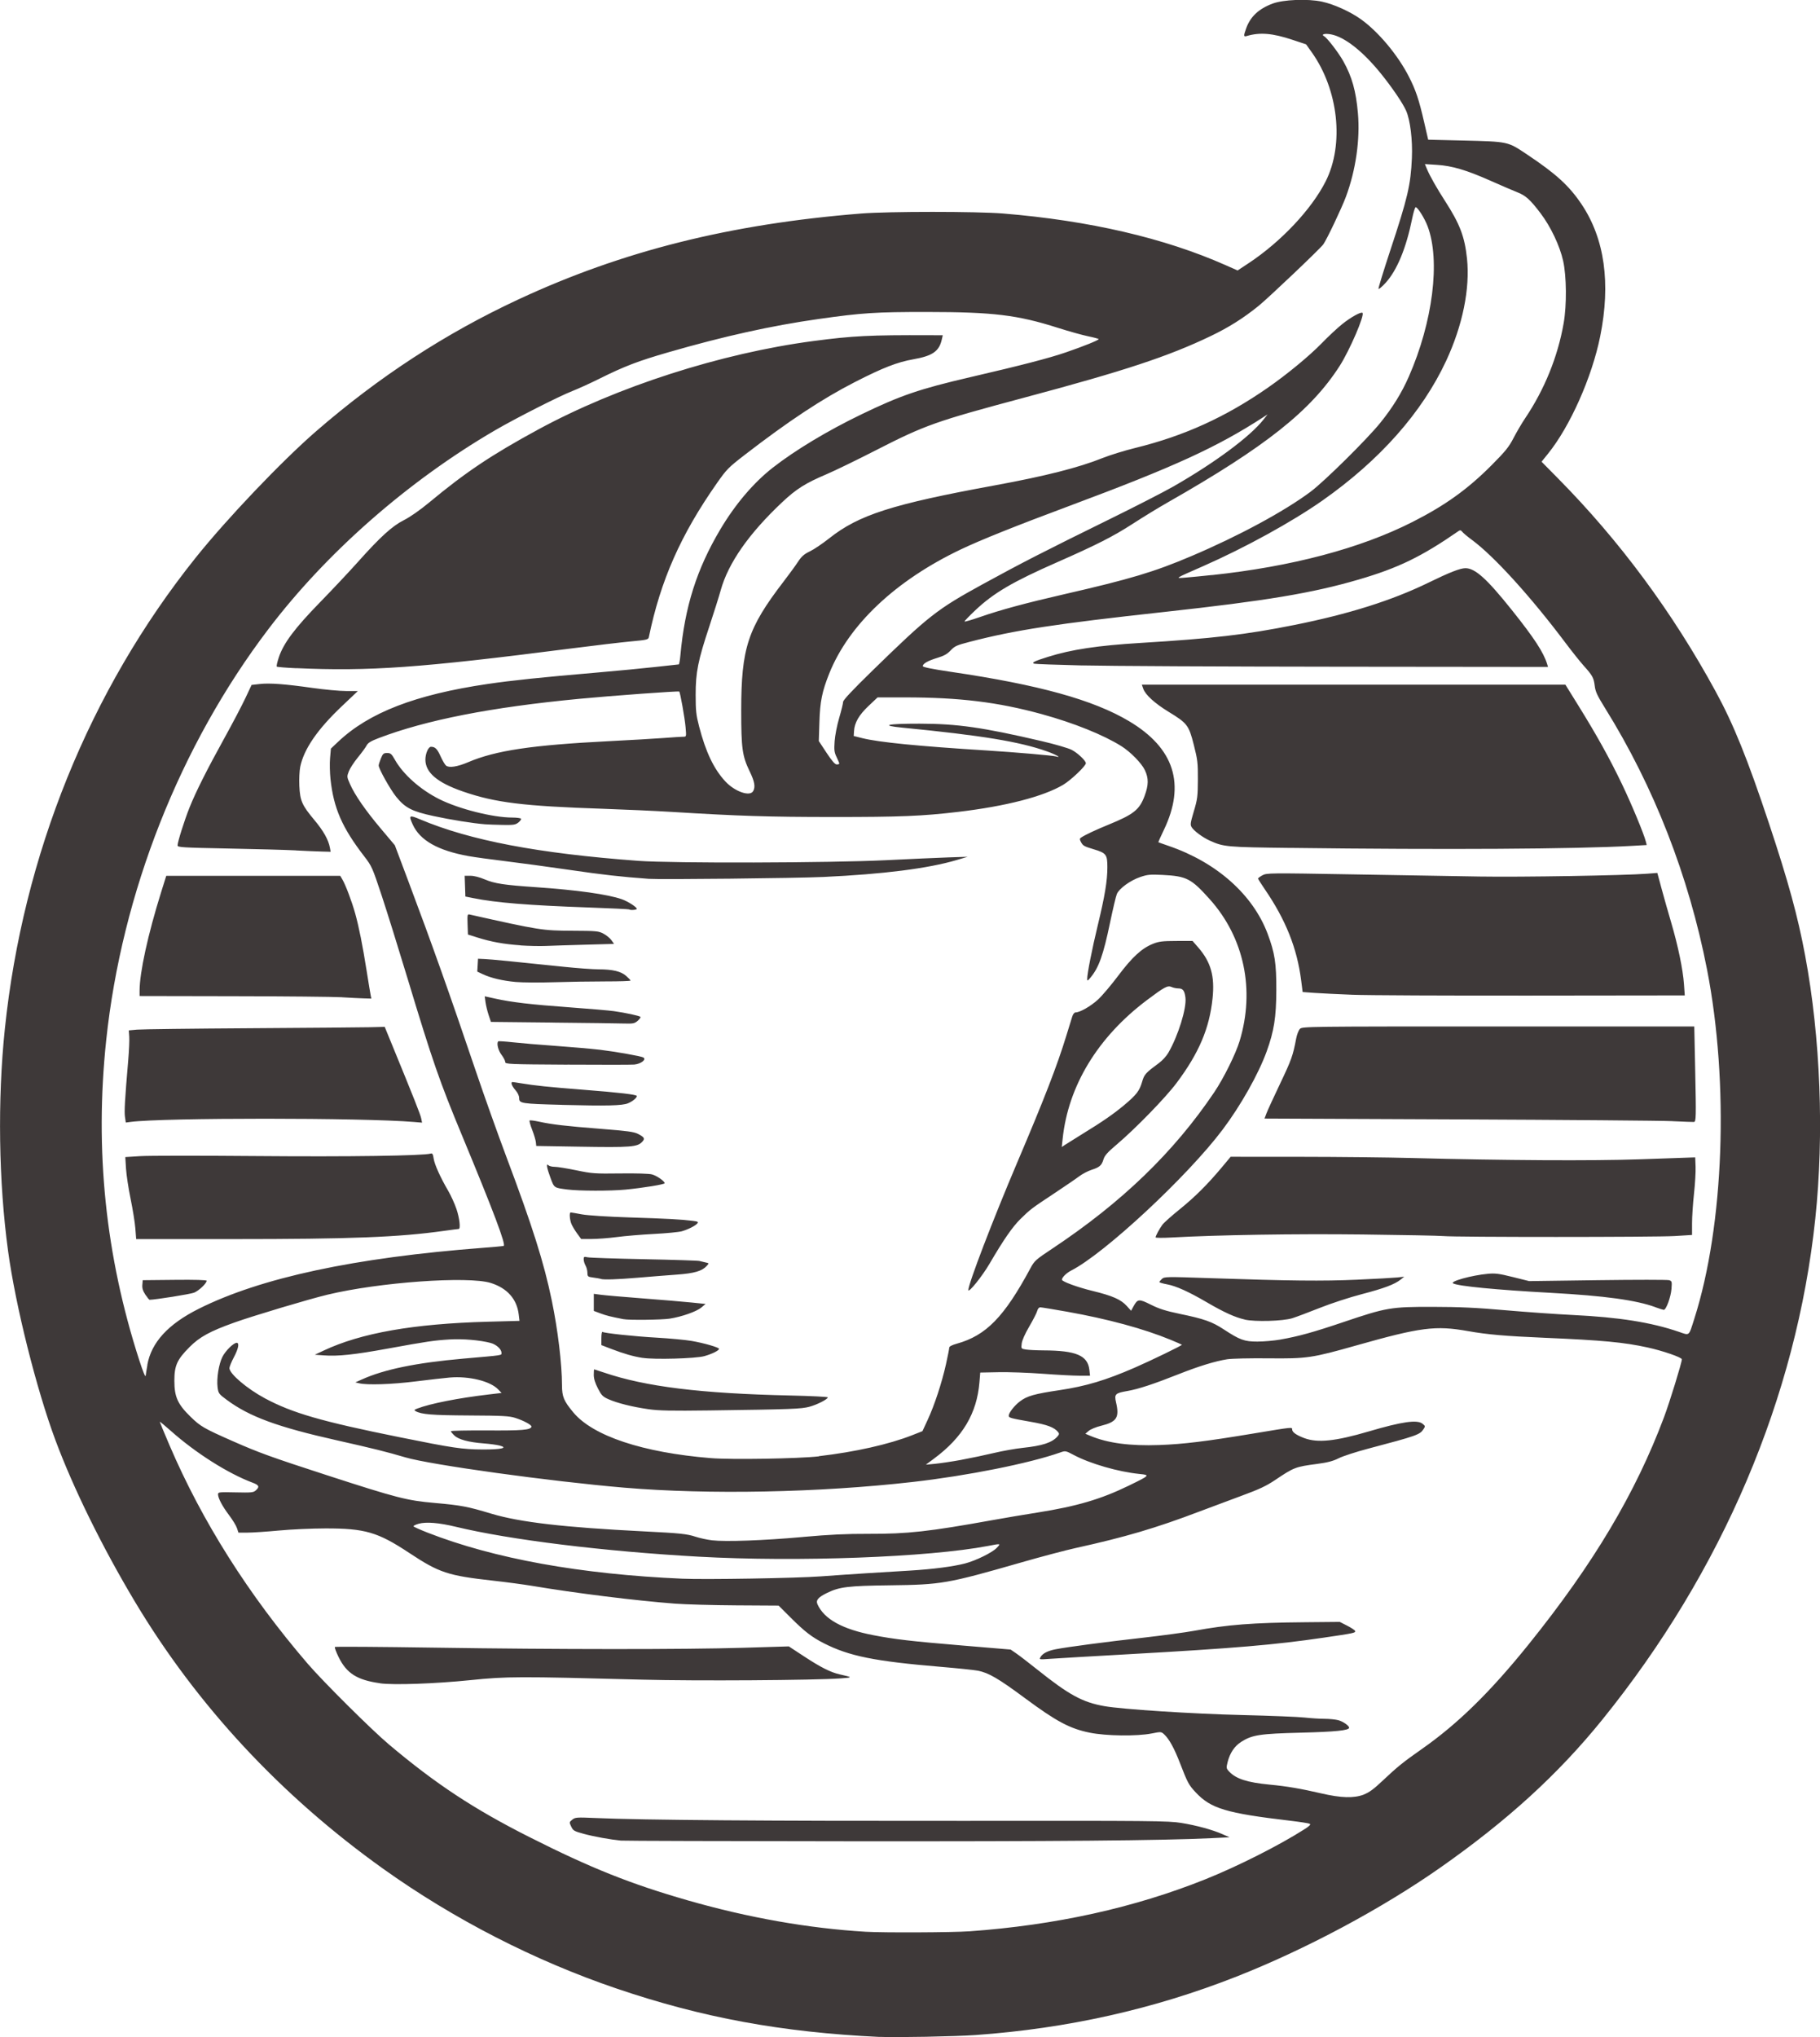 <?xml version="1.0" encoding="UTF-8" standalone="no"?>
<!-- Created with Inkscape (http://www.inkscape.org/) -->

<svg
   width="50.695mm"
   height="56.723mm"
   viewBox="0 0 50.695 56.723"
   version="1.1"
   id="svg300"
   xml:space="preserve"
   inkscape:version="1.2 (dc2aedaf03, 2022-05-15)"
   sodipodi:docname="Coffee logo.svg"
   xmlns:inkscape="http://www.inkscape.org/namespaces/inkscape"
   xmlns:sodipodi="http://sodipodi.sourceforge.net/DTD/sodipodi-0.dtd"
   xmlns="http://www.w3.org/2000/svg"
   xmlns:svg="http://www.w3.org/2000/svg"
   xmlns:rdf="http://www.w3.org/1999/02/22-rdf-syntax-ns#"
   xmlns:cc="http://creativecommons.org/ns#"
   xmlns:dc="http://purl.org/dc/elements/1.1/"><title
     id="title1286">Coffee logo</title><sodipodi:namedview
     id="namedview302"
     pagecolor="#ffffff"
     bordercolor="#000000"
     borderopacity="0.25"
     inkscape:showpageshadow="2"
     inkscape:pageopacity="0.0"
     inkscape:pagecheckerboard="0"
     inkscape:deskcolor="#d1d1d1"
     inkscape:document-units="mm"
     showgrid="false"
     inkscape:zoom="0.93984989"
     inkscape:cx="462.83987"
     inkscape:cy="417.61988"
     inkscape:window-width="2400"
     inkscape:window-height="1271"
     inkscape:window-x="2391"
     inkscape:window-y="-9"
     inkscape:window-maximized="1"
     inkscape:current-layer="layer1" /><defs
     id="defs297" /><g
     inkscape:label="Lager 1"
     inkscape:groupmode="layer"
     id="layer1"
     transform="translate(-28.71,-37.988)"><path
       style="fill:#3e3939;fill-opacity:1;stroke-width:0.035"
       d="m 53.213,94.704 c -2.731,-0.129 -4.941,-0.536 -7.33,-1.348 -2.285,-0.776 -4.531,-1.929 -6.502,-3.336 -2.849,-2.034 -5.189,-4.552 -6.917,-7.442 -0.905,-1.514 -1.708,-3.144 -2.209,-4.488 -0.53,-1.421 -1.112,-3.742 -1.32,-5.269 -0.263,-1.932 -0.296,-4.203 -0.09,-6.185 0.505,-4.844 2.36,-9.425 5.311,-13.114 0.874,-1.092 2.394,-2.688 3.357,-3.524 1.749,-1.518 3.608,-2.729 5.639,-3.674 2.899,-1.349 5.899,-2.1 9.55,-2.391 0.756,-0.06 3.215,-0.06 3.947,-2.4e-4 2.4,0.197 4.491,0.682 6.192,1.435 l 0.342,0.151 0.31,-0.205 c 0.898,-0.594 1.751,-1.5 2.143,-2.277 0.521,-1.032 0.356,-2.551 -0.391,-3.597 l -0.155,-0.217 -0.379,-0.126 c -0.556,-0.185 -0.905,-0.214 -1.269,-0.107 -0.094,0.028 -0.097,0.004 -0.025,-0.201 0.118,-0.334 0.347,-0.552 0.739,-0.7 0.299,-0.113 0.987,-0.14 1.379,-0.054 0.335,0.073 0.787,0.278 1.083,0.49 0.488,0.35 1.027,0.994 1.335,1.596 0.193,0.378 0.28,0.636 0.426,1.271 l 0.112,0.486 0.952,0.023 c 1.295,0.032 1.254,0.023 1.803,0.389 0.807,0.538 1.171,0.87 1.517,1.385 0.643,0.958 0.818,2.201 0.519,3.681 -0.23,1.139 -0.841,2.51 -1.456,3.269 l -0.177,0.219 0.46,0.466 c 1.717,1.738 3.187,3.723 4.391,5.934 0.5,0.917 0.885,1.872 1.488,3.683 0.536,1.613 0.799,2.573 1.003,3.665 0.428,2.29 0.532,4.979 0.283,7.33 -0.526,4.97 -2.589,9.818 -5.939,13.956 -1.226,1.514 -2.638,2.802 -4.508,4.113 -1.631,1.143 -3.746,2.273 -5.674,3.032 -2.304,0.907 -4.71,1.446 -7.268,1.628 -0.556,0.04 -2.233,0.072 -2.67,0.051 z m 2.496,-2.941 c 2.399,-0.171 4.596,-0.655 6.579,-1.45 0.905,-0.363 2.061,-0.947 2.763,-1.396 0.137,-0.088 0.176,-0.129 0.141,-0.148 -0.027,-0.015 -0.271,-0.053 -0.543,-0.085 -1.791,-0.211 -2.211,-0.338 -2.636,-0.792 -0.19,-0.203 -0.225,-0.268 -0.432,-0.804 -0.164,-0.425 -0.304,-0.68 -0.447,-0.812 -0.078,-0.072 -0.088,-0.073 -0.344,-0.022 -0.413,0.082 -1.27,0.071 -1.727,-0.022 -0.552,-0.112 -0.926,-0.311 -1.797,-0.956 -0.749,-0.554 -1.015,-0.71 -1.319,-0.77 -0.098,-0.019 -0.567,-0.068 -1.042,-0.108 -1.833,-0.154 -2.54,-0.297 -3.242,-0.653 -0.336,-0.17 -0.541,-0.328 -0.923,-0.71 l -0.342,-0.341 -1.173,-0.007 c -0.645,-0.004 -1.419,-0.025 -1.72,-0.048 -1.106,-0.085 -2.754,-0.29 -3.982,-0.496 -0.223,-0.037 -0.707,-0.102 -1.075,-0.143 -1.267,-0.141 -1.502,-0.219 -2.344,-0.776 -0.871,-0.576 -1.227,-0.68 -2.326,-0.679 -0.378,3.3e-4 -0.965,0.027 -1.304,0.059 -0.339,0.032 -0.73,0.058 -0.869,0.058 l -0.253,3.2e-4 -0.042,-0.126 c -0.023,-0.07 -0.122,-0.232 -0.22,-0.361 -0.186,-0.246 -0.306,-0.472 -0.307,-0.581 -6.54e-4,-0.06 0.034,-0.063 0.489,-0.053 0.441,0.01 0.497,0.005 0.564,-0.056 0.111,-0.1 0.092,-0.146 -0.093,-0.215 -0.688,-0.259 -1.583,-0.826 -2.279,-1.445 -0.167,-0.148 -0.303,-0.26 -0.303,-0.249 0,0.011 0.12,0.301 0.267,0.645 0.911,2.128 2.205,4.174 3.851,6.089 0.429,0.499 1.78,1.842 2.261,2.247 1.301,1.097 2.365,1.799 3.909,2.578 1.713,0.865 2.822,1.308 4.426,1.768 1.68,0.482 3.363,0.778 4.951,0.872 0.493,0.029 2.419,0.021 2.883,-0.013 z m -9.702,-2.526 c -0.292,-0.028 -0.75,-0.11 -1.034,-0.187 -0.269,-0.073 -0.298,-0.089 -0.352,-0.202 -0.057,-0.12 -0.057,-0.124 0.029,-0.193 0.083,-0.067 0.119,-0.069 0.655,-0.046 1.284,0.057 4.828,0.084 10.217,0.079 5.305,-0.005 5.736,-9.8e-4 6.09,0.057 0.431,0.07 0.874,0.191 1.155,0.316 l 0.191,0.084 -0.511,0.025 c -1.365,0.066 -4.333,0.091 -10.044,0.086 -3.44,-0.003 -6.319,-0.011 -6.396,-0.019 z m -6.711,-4.381 c -0.637,-0.089 -0.929,-0.273 -1.152,-0.724 -0.071,-0.144 -0.119,-0.273 -0.106,-0.286 0.013,-0.013 1.272,-0.004 2.798,0.019 3.418,0.051 6.914,0.053 8.585,0.003 l 1.261,-0.038 0.435,0.285 c 0.457,0.3 0.729,0.436 0.978,0.493 0.374,0.084 0.375,0.088 0.027,0.113 -0.741,0.053 -4.033,0.074 -5.515,0.035 -3.466,-0.092 -3.777,-0.091 -4.793,0.013 -0.98,0.101 -2.142,0.141 -2.518,0.089 z m 27.399,3.099 c 0.149,-0.056 0.277,-0.149 0.521,-0.38 0.41,-0.387 0.575,-0.521 1.099,-0.888 1.005,-0.704 1.907,-1.588 2.979,-2.919 1.801,-2.237 2.974,-4.207 3.767,-6.322 0.157,-0.418 0.496,-1.52 0.496,-1.61 0,-0.053 -0.532,-0.237 -0.952,-0.329 -0.662,-0.145 -1.259,-0.201 -2.872,-0.27 -1.097,-0.047 -1.591,-0.09 -2.132,-0.186 -0.907,-0.161 -1.319,-0.108 -3.101,0.396 -1.25,0.354 -1.383,0.373 -2.457,0.362 -0.516,-0.005 -1.024,0.006 -1.151,0.026 -0.337,0.054 -0.791,0.193 -1.344,0.412 -0.704,0.279 -1.131,0.419 -1.431,0.471 -0.345,0.059 -0.373,0.087 -0.32,0.318 0.098,0.423 0.02,0.543 -0.417,0.651 -0.139,0.034 -0.294,0.098 -0.345,0.142 l -0.093,0.08 0.14,0.059 c 0.482,0.202 1.102,0.285 1.92,0.255 0.676,-0.025 1.301,-0.101 2.635,-0.323 1.077,-0.179 1.065,-0.178 1.065,-0.112 0,0.077 0.114,0.158 0.337,0.242 0.373,0.139 0.865,0.088 1.795,-0.185 0.931,-0.274 1.352,-0.334 1.501,-0.214 0.077,0.063 0.079,0.07 0.024,0.153 -0.1,0.152 -0.188,0.183 -1.539,0.54 -0.337,0.089 -0.707,0.209 -0.823,0.268 -0.157,0.079 -0.307,0.118 -0.598,0.157 -0.604,0.079 -0.645,0.095 -1.169,0.447 -0.245,0.165 -0.444,0.259 -0.916,0.432 -0.332,0.122 -0.873,0.324 -1.202,0.449 -1.199,0.456 -2.067,0.712 -3.436,1.013 -0.281,0.062 -0.971,0.244 -1.533,0.406 -2.049,0.588 -2.205,0.615 -3.647,0.633 -1.16,0.014 -1.405,0.044 -1.747,0.211 -0.253,0.124 -0.32,0.204 -0.267,0.321 0.188,0.412 0.694,0.691 1.555,0.857 0.594,0.115 1.063,0.169 2.485,0.288 l 1.339,0.112 0.154,0.106 c 0.085,0.058 0.351,0.262 0.591,0.454 0.884,0.705 1.255,0.907 1.863,1.015 0.494,0.088 2.45,0.215 3.838,0.248 0.793,0.019 1.578,0.051 1.744,0.07 0.167,0.019 0.414,0.035 0.55,0.035 0.136,3.3e-4 0.31,0.018 0.388,0.039 0.132,0.036 0.3,0.153 0.3,0.21 0,0.074 -0.379,0.113 -1.339,0.137 -1.149,0.029 -1.362,0.062 -1.666,0.255 -0.188,0.12 -0.316,0.311 -0.38,0.567 -0.04,0.159 -0.037,0.174 0.042,0.259 0.19,0.204 0.502,0.305 1.124,0.365 0.493,0.047 0.865,0.111 1.445,0.245 0.55,0.128 0.903,0.138 1.181,0.034 z m -9.003,-3.829 c 0.064,-0.103 0.199,-0.172 0.421,-0.216 0.305,-0.061 1.41,-0.207 2.446,-0.323 0.521,-0.059 1.156,-0.145 1.41,-0.191 0.942,-0.172 1.63,-0.226 3.089,-0.239 l 0.971,-0.009 0.207,0.106 c 0.114,0.058 0.213,0.124 0.22,0.146 0.017,0.053 -0.025,0.062 -0.878,0.187 -1.361,0.2 -2.481,0.295 -5.42,0.46 -1.037,0.058 -2.026,0.116 -2.197,0.129 -0.307,0.022 -0.311,0.022 -0.267,-0.049 z m -6.117,-2.246 c 0.388,-0.029 0.974,-0.069 1.304,-0.089 0.33,-0.02 0.861,-0.052 1.181,-0.072 0.638,-0.039 1.206,-0.113 1.533,-0.199 0.299,-0.078 0.757,-0.303 0.879,-0.432 0.12,-0.126 0.124,-0.125 -0.242,-0.055 -1.654,0.316 -5.311,0.452 -8.055,0.299 -2.643,-0.147 -5.272,-0.471 -6.766,-0.832 -0.472,-0.114 -0.829,-0.143 -1.038,-0.085 -0.088,0.025 -0.151,0.057 -0.142,0.073 0.01,0.016 0.184,0.093 0.387,0.173 1.857,0.726 4.265,1.161 7.101,1.284 0.643,0.028 3.19,-0.015 3.859,-0.065 z m -0.493,-1.098 c 0.737,-0.066 1.198,-0.088 1.823,-0.086 1.088,0.003 1.676,-0.062 3.456,-0.383 0.32,-0.058 0.884,-0.153 1.252,-0.211 1.087,-0.172 1.758,-0.369 2.526,-0.742 0.605,-0.294 0.612,-0.301 0.314,-0.331 -0.591,-0.059 -1.375,-0.285 -1.831,-0.527 -0.228,-0.121 -0.235,-0.123 -0.379,-0.072 -0.86,0.304 -2.589,0.649 -4.112,0.822 -2.615,0.297 -5.682,0.357 -8.035,0.158 -2.047,-0.173 -5.397,-0.636 -6.097,-0.844 -0.514,-0.152 -0.912,-0.251 -1.906,-0.474 -1.653,-0.371 -2.432,-0.657 -3.066,-1.126 -0.221,-0.163 -0.234,-0.181 -0.256,-0.347 -0.032,-0.244 0.032,-0.648 0.135,-0.852 0.086,-0.17 0.31,-0.39 0.397,-0.39 0.08,0 0.048,0.165 -0.079,0.403 -0.068,0.128 -0.123,0.264 -0.123,0.302 0,0.157 0.489,0.573 0.987,0.84 0.763,0.409 1.574,0.644 3.736,1.08 1.508,0.305 1.761,0.342 2.327,0.345 0.523,0.003 0.727,-0.045 0.473,-0.11 -0.077,-0.02 -0.274,-0.046 -0.439,-0.059 -0.419,-0.032 -0.702,-0.108 -0.819,-0.22 -0.054,-0.051 -0.097,-0.105 -0.097,-0.12 0,-0.015 0.456,-0.024 1.013,-0.021 0.972,0.006 1.202,-0.013 1.232,-0.102 0.015,-0.046 -0.204,-0.167 -0.448,-0.246 -0.167,-0.054 -0.343,-0.064 -1.286,-0.069 -1.038,-0.006 -1.331,-0.029 -1.495,-0.121 -0.046,-0.026 -0.037,-0.039 0.05,-0.072 0.36,-0.138 1.145,-0.293 1.984,-0.391 l 0.362,-0.043 -0.093,-0.097 c -0.223,-0.233 -0.814,-0.378 -1.354,-0.332 -0.145,0.012 -0.571,0.061 -0.947,0.108 -0.665,0.083 -1.348,0.106 -1.573,0.052 l -0.106,-0.025 0.176,-0.079 c 0.631,-0.285 1.516,-0.466 2.837,-0.583 1.141,-0.1 1.057,-0.087 1.057,-0.164 0,-0.1 -0.147,-0.232 -0.304,-0.273 -0.291,-0.077 -0.78,-0.119 -1.132,-0.097 -0.442,0.027 -0.638,0.056 -1.736,0.256 -0.926,0.169 -1.388,0.218 -1.78,0.188 l -0.247,-0.018 0.247,-0.116 c 1.041,-0.49 2.502,-0.747 4.567,-0.803 l 0.887,-0.024 -0.021,-0.177 c -0.051,-0.43 -0.32,-0.734 -0.778,-0.878 -0.63,-0.198 -3.115,-0.02 -4.549,0.326 -0.532,0.128 -2.055,0.584 -2.589,0.774 -0.684,0.244 -0.973,0.402 -1.255,0.686 -0.347,0.349 -0.421,0.513 -0.421,0.938 0,0.447 0.092,0.651 0.451,1.001 0.277,0.27 0.37,0.324 1.17,0.677 0.73,0.322 1.067,0.444 2.625,0.95 1.954,0.634 2.229,0.705 3.004,0.773 0.729,0.064 0.919,0.099 1.57,0.296 0.803,0.242 2.029,0.384 4.272,0.496 0.996,0.05 1.184,0.069 1.427,0.149 0.116,0.038 0.322,0.083 0.458,0.099 0.375,0.044 1.44,0.006 2.537,-0.093 z m 4.412,-2.148 c 0.256,-0.047 0.66,-0.132 0.899,-0.189 0.238,-0.057 0.6,-0.121 0.803,-0.143 0.547,-0.058 0.812,-0.144 0.965,-0.313 0.054,-0.06 0.058,-0.083 0.022,-0.127 -0.111,-0.134 -0.301,-0.205 -0.766,-0.286 -0.569,-0.1 -0.609,-0.111 -0.609,-0.17 0,-0.08 0.155,-0.279 0.31,-0.397 0.199,-0.152 0.4,-0.209 1.112,-0.315 0.724,-0.108 1.28,-0.274 2.084,-0.624 0.445,-0.193 1.333,-0.624 1.318,-0.639 -0.008,-0.007 -0.149,-0.069 -0.313,-0.137 -0.752,-0.31 -1.749,-0.58 -2.886,-0.783 -0.376,-0.067 -0.711,-0.122 -0.745,-0.122 -0.038,0 -0.071,0.037 -0.086,0.097 -0.013,0.053 -0.112,0.248 -0.22,0.432 -0.121,0.207 -0.203,0.39 -0.213,0.479 -0.017,0.144 -0.017,0.145 0.119,0.167 0.075,0.012 0.295,0.023 0.489,0.024 0.909,0.004 1.232,0.141 1.277,0.542 l 0.018,0.163 h -0.292 c -0.161,0 -0.619,-0.024 -1.018,-0.054 -0.399,-0.03 -0.956,-0.05 -1.237,-0.044 l -0.511,0.01 -0.022,0.269 c -0.071,0.868 -0.468,1.536 -1.264,2.126 l -0.229,0.17 0.264,-0.025 c 0.145,-0.014 0.474,-0.063 0.73,-0.11 z m -3.972,-0.101 c 1.009,-0.117 1.954,-0.33 2.603,-0.586 l 0.279,-0.11 0.145,-0.313 c 0.19,-0.408 0.397,-1.039 0.511,-1.552 0.05,-0.225 0.091,-0.433 0.091,-0.461 0,-0.033 0.077,-0.073 0.214,-0.111 0.812,-0.226 1.317,-0.744 2.045,-2.096 0.113,-0.211 0.146,-0.241 0.613,-0.551 1.939,-1.289 3.378,-2.678 4.506,-4.348 0.264,-0.391 0.599,-1.067 0.71,-1.431 0.432,-1.427 0.126,-2.88 -0.833,-3.949 -0.517,-0.577 -0.644,-0.642 -1.317,-0.676 -0.339,-0.017 -0.417,-0.01 -0.617,0.058 -0.277,0.094 -0.589,0.32 -0.653,0.474 -0.026,0.062 -0.111,0.422 -0.19,0.8 -0.188,0.903 -0.312,1.25 -0.546,1.529 -0.08,0.095 -0.089,0.098 -0.09,0.033 -0.002,-0.136 0.137,-0.84 0.296,-1.498 0.196,-0.81 0.266,-1.233 0.266,-1.609 0,-0.354 -0.031,-0.396 -0.377,-0.5 -0.28,-0.085 -0.303,-0.098 -0.362,-0.209 -0.036,-0.068 -0.035,-0.09 0.004,-0.116 0.115,-0.077 0.394,-0.209 0.766,-0.361 0.702,-0.287 0.862,-0.414 1.005,-0.798 0.114,-0.307 0.116,-0.492 0.009,-0.72 -0.089,-0.19 -0.4,-0.508 -0.651,-0.666 -0.5,-0.315 -1.332,-0.65 -2.226,-0.895 -1.219,-0.334 -2.29,-0.465 -3.808,-0.465 l -0.76,-1.4e-4 -0.252,0.238 c -0.268,0.253 -0.391,0.466 -0.405,0.703 l -0.008,0.134 0.239,0.06 c 0.466,0.116 1.559,0.224 3.497,0.345 0.763,0.048 1.811,0.138 1.903,0.165 0.172,0.05 -0.02,-0.058 -0.251,-0.14 -0.767,-0.273 -1.815,-0.445 -4.029,-0.662 -0.645,-0.063 -0.436,-0.112 0.473,-0.111 1.05,9.8e-4 1.753,0.101 3.405,0.486 0.361,0.084 0.735,0.193 0.831,0.241 0.164,0.083 0.398,0.303 0.398,0.374 0,0.076 -0.418,0.474 -0.633,0.601 -0.553,0.328 -1.596,0.597 -2.927,0.754 -0.999,0.118 -1.612,0.143 -3.489,0.142 -1.796,-6.5e-4 -2.602,-0.026 -4.476,-0.141 -0.455,-0.028 -1.312,-0.067 -1.903,-0.087 -2.246,-0.075 -3.027,-0.171 -3.929,-0.484 -0.71,-0.246 -1.039,-0.526 -1.04,-0.884 -2.66e-4,-0.17 0.082,-0.359 0.156,-0.359 0.115,0 0.174,0.058 0.265,0.261 0.053,0.118 0.122,0.236 0.154,0.263 0.084,0.069 0.315,0.034 0.617,-0.095 0.765,-0.326 1.776,-0.477 3.935,-0.586 0.581,-0.029 1.263,-0.069 1.514,-0.088 0.251,-0.019 0.495,-0.035 0.543,-0.035 0.086,0 0.086,-0.002 0.064,-0.258 -0.021,-0.253 -0.149,-0.971 -0.177,-1 -0.02,-0.019 -1.866,0.115 -2.789,0.203 -2.458,0.235 -4.259,0.588 -5.588,1.095 -0.214,0.082 -0.294,0.131 -0.332,0.205 -0.028,0.054 -0.137,0.203 -0.244,0.333 -0.106,0.13 -0.219,0.303 -0.251,0.386 -0.056,0.146 -0.055,0.156 0.032,0.352 0.137,0.31 0.431,0.734 0.86,1.243 l 0.39,0.463 0.376,1 c 0.656,1.743 1.149,3.131 1.88,5.289 0.234,0.692 0.619,1.77 0.854,2.396 0.723,1.922 1.045,2.94 1.262,3.993 0.169,0.815 0.283,1.768 0.284,2.354 1.33e-4,0.321 0.049,0.44 0.316,0.76 0.546,0.656 1.936,1.118 3.825,1.272 0.574,0.047 2.449,0.016 3.013,-0.049 z m -4.753,-1.308 c -0.446,-0.064 -0.862,-0.168 -1.107,-0.276 -0.162,-0.072 -0.197,-0.107 -0.298,-0.303 -0.078,-0.151 -0.115,-0.272 -0.115,-0.376 0,-0.085 0.005,-0.154 0.011,-0.154 0.006,0 0.129,0.04 0.273,0.089 1.159,0.394 2.692,0.583 5.187,0.639 0.577,0.013 1.048,0.036 1.048,0.052 0,0.051 -0.296,0.203 -0.511,0.261 -0.229,0.062 -0.495,0.072 -2.784,0.103 -1.072,0.014 -1.412,0.007 -1.705,-0.035 z m -0.161,-1.428 c -0.262,-0.041 -0.522,-0.116 -0.874,-0.251 l -0.273,-0.105 v -0.193 c 0,-0.106 0.014,-0.185 0.03,-0.175 0.06,0.037 0.883,0.125 1.52,0.161 0.359,0.021 0.791,0.061 0.96,0.09 0.345,0.059 0.767,0.181 0.767,0.221 0,0.047 -0.197,0.144 -0.409,0.203 -0.246,0.068 -1.391,0.1 -1.721,0.048 z m -0.53,-1.078 c -0.368,-0.072 -0.483,-0.101 -0.643,-0.161 l -0.185,-0.069 v -0.238 -0.238 l 0.203,0.027 c 0.111,0.015 0.631,0.06 1.154,0.1 0.523,0.04 1.133,0.091 1.354,0.114 l 0.403,0.041 -0.118,0.099 c -0.135,0.113 -0.545,0.257 -0.88,0.31 -0.216,0.034 -1.134,0.045 -1.286,0.015 z m 9.605,-0.81 c -0.005,-0.162 0.684,-1.96 1.355,-3.538 0.763,-1.794 1.114,-2.698 1.373,-3.542 0.071,-0.233 0.146,-0.474 0.166,-0.537 0.022,-0.069 0.059,-0.115 0.095,-0.115 0.121,-6.6e-4 0.418,-0.171 0.62,-0.355 0.115,-0.105 0.369,-0.405 0.565,-0.666 0.392,-0.521 0.656,-0.764 0.969,-0.889 0.165,-0.066 0.265,-0.078 0.648,-0.079 l 0.453,-9.8e-4 0.154,0.176 c 0.357,0.409 0.469,0.802 0.404,1.424 -0.086,0.834 -0.379,1.523 -1.003,2.356 -0.306,0.409 -1.145,1.271 -1.668,1.714 -0.254,0.215 -0.335,0.306 -0.367,0.412 -0.051,0.17 -0.107,0.219 -0.336,0.293 -0.1,0.033 -0.251,0.112 -0.335,0.175 -0.084,0.064 -0.396,0.277 -0.693,0.474 -0.649,0.43 -0.669,0.445 -0.946,0.716 -0.225,0.221 -0.471,0.576 -0.861,1.243 -0.206,0.354 -0.591,0.831 -0.594,0.738 z m 3.17,-4.343 c 0.568,-0.348 0.873,-0.559 1.172,-0.809 0.34,-0.285 0.424,-0.394 0.498,-0.648 0.06,-0.208 0.096,-0.247 0.478,-0.529 0.086,-0.063 0.198,-0.187 0.249,-0.274 0.277,-0.474 0.519,-1.255 0.479,-1.547 -0.026,-0.193 -0.072,-0.25 -0.2,-0.25 -0.055,0 -0.139,-0.018 -0.187,-0.04 -0.107,-0.049 -0.199,6.6e-4 -0.68,0.362 -1.373,1.032 -2.198,2.388 -2.353,3.868 l -0.024,0.226 0.099,-0.066 c 0.055,-0.036 0.266,-0.168 0.469,-0.293 z m -13.409,4.03 c -0.019,-0.007 -0.111,-0.022 -0.203,-0.035 -0.16,-0.021 -0.167,-0.028 -0.169,-0.135 -6.53e-4,-0.062 -0.024,-0.152 -0.052,-0.2 -0.028,-0.049 -0.051,-0.126 -0.052,-0.171 -0.001,-0.075 0.009,-0.081 0.113,-0.059 0.063,0.013 0.773,0.037 1.577,0.053 0.804,0.016 1.494,0.038 1.533,0.049 0.039,0.011 0.116,0.029 0.171,0.041 0.1,0.021 0.1,0.022 0.035,0.095 -0.129,0.145 -0.347,0.209 -0.835,0.244 -0.255,0.018 -0.742,0.057 -1.081,0.086 -0.58,0.049 -0.959,0.061 -1.04,0.034 z m -0.656,-1.26 c -0.061,-0.082 -0.132,-0.201 -0.159,-0.263 -0.052,-0.121 -0.066,-0.328 -0.022,-0.326 0.015,3.3e-4 0.153,0.024 0.308,0.053 0.168,0.031 0.709,0.066 1.339,0.086 1.047,0.034 1.428,0.054 1.754,0.095 0.141,0.018 0.161,0.029 0.126,0.072 -0.055,0.066 -0.257,0.168 -0.435,0.219 -0.078,0.022 -0.426,0.056 -0.775,0.074 -0.349,0.018 -0.816,0.057 -1.037,0.087 -0.222,0.029 -0.535,0.053 -0.696,0.053 h -0.293 z m -0.278,-1.228 c -0.371,-0.048 -0.361,-0.04 -0.467,-0.325 -0.105,-0.283 -0.127,-0.42 -0.055,-0.348 0.023,0.023 0.102,0.042 0.176,0.042 0.074,0 0.344,0.044 0.601,0.097 0.437,0.091 0.515,0.096 1.218,0.087 0.446,-0.006 0.807,0.005 0.888,0.027 0.132,0.035 0.352,0.188 0.352,0.245 0,0.033 -0.588,0.129 -1.087,0.178 -0.423,0.041 -1.294,0.04 -1.626,-0.003 z m 0.3,-1.193 -1.163,-0.019 -0.011,-0.106 c -0.006,-0.058 -0.052,-0.213 -0.103,-0.344 -0.051,-0.131 -0.083,-0.247 -0.071,-0.259 0.011,-0.011 0.129,0.003 0.261,0.032 0.36,0.079 0.746,0.124 1.73,0.201 0.727,0.057 0.916,0.082 1.028,0.14 0.176,0.09 0.199,0.13 0.124,0.213 -0.14,0.154 -0.297,0.167 -1.797,0.142 z m -0.441,-1.164 c -1.143,-0.03 -1.198,-0.039 -1.198,-0.186 0,-0.067 -0.039,-0.149 -0.106,-0.226 -0.099,-0.113 -0.139,-0.224 -0.079,-0.223 0.015,0 0.122,0.016 0.238,0.035 0.392,0.065 0.772,0.104 1.692,0.176 1.049,0.082 1.533,0.138 1.533,0.179 0,0.051 -0.118,0.148 -0.245,0.201 -0.159,0.067 -0.591,0.077 -1.834,0.045 z m 0.15,-1.119 c -1.648,-0.01 -1.736,-0.014 -1.736,-0.074 0,-0.035 -0.047,-0.126 -0.105,-0.202 -0.093,-0.123 -0.141,-0.321 -0.09,-0.373 0.009,-0.009 0.196,0.003 0.414,0.027 0.218,0.024 0.754,0.07 1.19,0.1 0.436,0.031 0.991,0.08 1.233,0.108 0.428,0.051 1.147,0.178 1.205,0.214 0.092,0.057 -0.064,0.178 -0.253,0.197 -0.068,0.007 -0.904,0.008 -1.859,0.002 z m -0.411,-1.172 -1.723,-0.018 -0.064,-0.19 c -0.035,-0.104 -0.074,-0.265 -0.087,-0.356 l -0.022,-0.167 0.295,0.065 c 0.457,0.101 0.984,0.163 2.07,0.242 0.55,0.04 1.105,0.088 1.233,0.106 0.321,0.045 0.708,0.129 0.738,0.158 0.013,0.013 -0.02,0.063 -0.074,0.11 -0.088,0.076 -0.128,0.084 -0.37,0.077 -0.149,-0.005 -1.047,-0.017 -1.995,-0.026 z m -1.032,-1.13 c -0.369,-0.034 -0.691,-0.11 -0.917,-0.216 l -0.155,-0.073 0.011,-0.179 0.01,-0.179 0.194,0.009 c 0.186,0.009 0.747,0.064 2.203,0.216 0.368,0.038 0.8,0.07 0.959,0.07 0.395,6.5e-4 0.625,0.055 0.771,0.184 0.066,0.058 0.121,0.116 0.121,0.129 9e-6,0.013 -0.313,0.023 -0.696,0.023 -0.383,0 -1.029,0.01 -1.436,0.023 -0.407,0.013 -0.886,0.009 -1.064,-0.007 z m 0.13,-1.021 c -0.46,-0.032 -0.815,-0.096 -1.198,-0.217 l -0.264,-0.083 -0.01,-0.286 c -0.009,-0.26 -0.004,-0.285 0.053,-0.272 1.96,0.438 2.03,0.449 2.865,0.453 0.675,0.003 0.732,0.008 0.869,0.082 0.081,0.043 0.18,0.124 0.22,0.181 l 0.073,0.103 -0.801,0.022 c -0.441,0.012 -0.936,0.028 -1.101,0.035 -0.165,0.007 -0.482,2.7e-4 -0.705,-0.015 z m 3.028,-0.999 c -0.008,-0.008 -0.514,-0.032 -1.125,-0.054 -1.681,-0.06 -2.585,-0.133 -3.217,-0.261 l -0.219,-0.044 -0.01,-0.289 -0.01,-0.289 h 0.162 c 0.1,0 0.254,0.039 0.403,0.103 0.266,0.113 0.539,0.155 1.411,0.214 1.153,0.079 2.013,0.2 2.401,0.336 0.168,0.059 0.418,0.219 0.418,0.268 0,0.03 -0.185,0.044 -0.214,0.016 z m 0.549,-0.852 c -0.79,-0.058 -1.271,-0.112 -2.203,-0.248 -0.591,-0.086 -1.4,-0.196 -1.797,-0.244 -0.397,-0.048 -0.857,-0.111 -1.022,-0.141 -0.853,-0.154 -1.354,-0.437 -1.555,-0.88 -0.118,-0.259 -0.099,-0.272 0.208,-0.142 1.392,0.587 3.289,0.948 6.07,1.154 0.955,0.071 5.356,0.059 6.907,-0.018 0.669,-0.033 1.454,-0.068 1.744,-0.078 l 0.529,-0.017 -0.3,0.089 c -0.799,0.237 -2.051,0.396 -3.718,0.473 -0.754,0.035 -4.543,0.075 -4.863,0.052 z m -4.564,-1.519 c -0.326,-0.025 -0.95,-0.124 -1.438,-0.23 -0.598,-0.129 -0.788,-0.228 -1.037,-0.537 -0.166,-0.207 -0.486,-0.779 -0.486,-0.87 0,-0.026 0.028,-0.114 0.062,-0.197 0.054,-0.132 0.075,-0.15 0.173,-0.15 0.098,-1.1e-4 0.124,0.023 0.219,0.191 0.229,0.406 0.709,0.831 1.235,1.094 0.546,0.273 1.492,0.512 2.031,0.512 0.123,0 0.233,0.015 0.244,0.032 0.011,0.018 -0.022,0.065 -0.073,0.106 -0.081,0.064 -0.137,0.072 -0.432,0.067 -0.186,-0.003 -0.41,-0.011 -0.497,-0.018 z m -9.406,15.055 c 0.112,-0.628 0.58,-1.138 1.434,-1.565 1.729,-0.865 4.341,-1.424 7.92,-1.697 0.291,-0.022 0.548,-0.046 0.572,-0.053 0.073,-0.021 -0.282,-0.962 -1.155,-3.064 -0.633,-1.523 -0.823,-2.071 -1.518,-4.37 -0.252,-0.833 -0.578,-1.879 -0.725,-2.323 -0.259,-0.78 -0.275,-0.817 -0.487,-1.092 -0.615,-0.798 -0.851,-1.339 -0.938,-2.147 -0.019,-0.177 -0.025,-0.442 -0.012,-0.587 l 0.023,-0.264 0.2,-0.189 c 0.86,-0.814 2.154,-1.314 4.164,-1.61 0.672,-0.099 1.523,-0.188 3.013,-0.315 0.581,-0.05 1.334,-0.122 1.673,-0.16 0.339,-0.038 0.626,-0.07 0.639,-0.07 0.013,0 0.033,-0.115 0.046,-0.255 0.123,-1.352 0.454,-2.395 1.108,-3.498 0.419,-0.706 0.929,-1.306 1.468,-1.727 0.627,-0.489 1.521,-1.026 2.467,-1.483 1.092,-0.527 1.618,-0.707 3.041,-1.037 1.439,-0.334 2.182,-0.527 2.652,-0.688 0.498,-0.171 0.914,-0.339 0.915,-0.369 3.27e-4,-0.01 -0.131,-0.046 -0.292,-0.079 -0.161,-0.033 -0.541,-0.139 -0.845,-0.236 -1.125,-0.358 -1.8,-0.44 -3.638,-0.441 -1.443,-9.8e-4 -1.807,0.023 -3.031,0.196 -1.309,0.186 -2.628,0.478 -4.176,0.925 -0.85,0.245 -1.23,0.391 -1.933,0.741 -0.245,0.122 -0.58,0.274 -0.745,0.339 -0.379,0.149 -1.572,0.755 -2.15,1.091 -2.424,1.413 -4.691,3.399 -6.314,5.534 -2.467,3.244 -4.086,7.344 -4.521,11.453 -0.324,3.058 -0.019,6.006 0.924,8.916 0.103,0.317 0.169,0.478 0.176,0.423 0.005,-0.049 0.027,-0.183 0.048,-0.3 z m -0.054,-1.958 c -0.069,-0.104 -0.092,-0.179 -0.084,-0.273 l 0.011,-0.13 0.89,-0.009 c 0.565,-0.006 0.89,0.003 0.89,0.025 0,0.073 -0.218,0.279 -0.351,0.332 -0.104,0.041 -1.073,0.196 -1.239,0.198 -0.012,0 -0.064,-0.064 -0.117,-0.143 z m -0.279,-1.843 c -0.012,-0.162 -0.072,-0.53 -0.131,-0.819 -0.06,-0.289 -0.118,-0.67 -0.129,-0.847 l -0.02,-0.322 0.419,-0.026 c 0.23,-0.015 1.696,-0.015 3.256,-0.002 2.565,0.022 4.63,-0.008 4.833,-0.069 0.045,-0.014 0.063,0.016 0.081,0.137 0.025,0.168 0.185,0.522 0.406,0.901 0.077,0.132 0.18,0.36 0.23,0.507 0.087,0.26 0.119,0.554 0.061,0.554 -0.016,0 -0.199,0.024 -0.408,0.053 -1.264,0.177 -2.581,0.229 -5.893,0.229 h -2.682 l -0.023,-0.294 z m -0.289,-3.106 c -0.022,-0.148 -0.004,-0.467 0.092,-1.595 0.022,-0.256 0.034,-0.544 0.027,-0.64 l -0.012,-0.174 0.229,-0.021 c 0.126,-0.011 1.545,-0.029 3.154,-0.039 1.609,-0.01 3.109,-0.023 3.335,-0.028 l 0.41,-0.01 0.203,0.495 c 0.613,1.495 0.794,1.951 0.814,2.056 l 0.023,0.116 -0.225,-0.019 c -1.405,-0.12 -7.005,-0.121 -7.897,-9.8e-4 l -0.13,0.017 z m 6.046,-3.332 c -0.223,-0.013 -1.583,-0.027 -3.022,-0.029 l -2.617,-0.005 v -0.145 c 0,-0.51 0.232,-1.569 0.602,-2.753 l 0.141,-0.449 h 2.423 2.423 l 0.057,0.097 c 0.093,0.157 0.266,0.616 0.359,0.95 0.106,0.381 0.205,0.876 0.322,1.614 0.049,0.31 0.098,0.607 0.109,0.661 l 0.019,0.097 -0.205,-0.006 c -0.113,-0.003 -0.388,-0.017 -0.611,-0.031 z m -1.286,-4.089 c -0.271,-0.014 -1.124,-0.037 -1.894,-0.052 -1.276,-0.025 -1.401,-0.033 -1.401,-0.086 0,-0.096 0.19,-0.697 0.334,-1.057 0.175,-0.437 0.48,-1.045 0.975,-1.94 0.22,-0.398 0.48,-0.893 0.577,-1.098 l 0.176,-0.374 0.223,-0.025 c 0.279,-0.032 0.701,-6.6e-4 1.475,0.109 0.333,0.047 0.753,0.086 0.934,0.086 h 0.328 l -0.447,0.424 c -0.68,0.645 -1.055,1.191 -1.158,1.684 -0.022,0.108 -0.034,0.347 -0.025,0.533 0.019,0.415 0.074,0.54 0.421,0.954 0.25,0.298 0.39,0.548 0.43,0.766 l 0.021,0.115 -0.237,-0.006 c -0.13,-0.003 -0.459,-0.017 -0.73,-0.031 z m 0.009,-5.072 c -0.286,-0.013 -0.529,-0.033 -0.541,-0.045 -0.012,-0.012 0.014,-0.127 0.057,-0.257 0.131,-0.394 0.444,-0.812 1.145,-1.531 0.35,-0.359 0.82,-0.859 1.045,-1.111 0.637,-0.714 0.966,-1.013 1.294,-1.179 0.173,-0.087 0.445,-0.277 0.699,-0.487 1.023,-0.85 1.74,-1.329 3.041,-2.036 2.2,-1.195 5.092,-2.124 7.665,-2.464 1.1,-0.145 1.579,-0.169 3.247,-0.162 l 0.358,10e-4 -0.027,0.119 c -0.074,0.328 -0.258,0.456 -0.791,0.55 -0.451,0.08 -0.847,0.234 -1.627,0.633 -0.918,0.47 -1.842,1.081 -3.069,2.027 -0.456,0.352 -0.507,0.404 -0.776,0.788 -1.01,1.44 -1.57,2.707 -1.897,4.29 -0.014,0.067 -0.056,0.077 -0.501,0.118 -0.267,0.025 -1.033,0.115 -1.701,0.201 -4.175,0.535 -5.58,0.635 -7.621,0.543 z m 27.409,18.693 c 0.501,-0.087 0.928,-0.205 1.767,-0.489 1.19,-0.402 1.314,-0.424 2.48,-0.422 0.743,0.001 1.216,0.023 2.026,0.094 0.581,0.051 1.422,0.11 1.868,0.132 1.298,0.063 2.194,0.205 2.969,0.471 0.3,0.103 0.266,0.133 0.426,-0.369 0.828,-2.595 0.972,-6.555 0.353,-9.723 -0.509,-2.607 -1.477,-5.086 -2.841,-7.277 -0.217,-0.349 -0.268,-0.457 -0.287,-0.621 -0.027,-0.223 -0.063,-0.288 -0.309,-0.561 -0.095,-0.106 -0.322,-0.39 -0.504,-0.632 -0.968,-1.289 -1.993,-2.417 -2.606,-2.868 -0.125,-0.092 -0.247,-0.194 -0.271,-0.227 -0.032,-0.043 -0.059,-0.05 -0.096,-0.025 -1.041,0.72 -1.681,1.031 -2.792,1.356 -1.285,0.376 -2.57,0.59 -5.39,0.899 -3.056,0.334 -4.182,0.507 -5.441,0.834 -0.363,0.094 -0.42,0.12 -0.531,0.239 -0.094,0.101 -0.184,0.151 -0.371,0.208 -0.263,0.08 -0.405,0.16 -0.405,0.23 0,0.029 0.253,0.08 0.784,0.159 2.448,0.36 3.962,0.779 4.96,1.373 1.262,0.75 1.583,1.757 0.968,3.034 -0.088,0.182 -0.155,0.334 -0.15,0.338 0.005,0.004 0.137,0.05 0.292,0.104 1.333,0.458 2.342,1.355 2.751,2.444 0.2,0.534 0.245,0.823 0.242,1.577 -0.003,0.75 -0.064,1.134 -0.269,1.7 -0.227,0.626 -0.72,1.503 -1.225,2.174 -0.977,1.3 -3.294,3.456 -4.22,3.926 -0.131,0.067 -0.258,0.192 -0.258,0.255 0,0.052 0.437,0.212 0.863,0.315 0.545,0.133 0.78,0.236 0.943,0.416 l 0.121,0.134 0.067,-0.123 c 0.115,-0.21 0.151,-0.213 0.484,-0.046 0.232,0.116 0.412,0.173 0.804,0.255 0.678,0.14 0.896,0.217 1.219,0.428 0.457,0.299 0.579,0.344 0.943,0.344 0.174,0 0.46,-0.025 0.634,-0.055 z m -0.988,-0.558 c -0.269,-0.061 -0.578,-0.201 -1.042,-0.472 -0.518,-0.303 -0.866,-0.46 -1.117,-0.507 -0.12,-0.022 -0.218,-0.051 -0.218,-0.064 0,-0.013 0.032,-0.053 0.071,-0.088 0.068,-0.062 0.126,-0.063 1.313,-0.022 2.274,0.077 3.158,0.086 4.114,0.044 0.514,-0.023 1.021,-0.051 1.128,-0.062 l 0.194,-0.021 -0.095,0.076 c -0.17,0.137 -0.464,0.247 -1.084,0.409 -0.345,0.09 -0.855,0.256 -1.178,0.385 -0.313,0.124 -0.656,0.253 -0.762,0.286 -0.264,0.081 -1.036,0.103 -1.323,0.038 z m 11.437,-0.345 c -0.535,-0.196 -1.412,-0.316 -2.907,-0.398 -1.516,-0.083 -2.584,-0.186 -2.725,-0.263 -0.101,-0.055 0.513,-0.225 0.963,-0.267 0.209,-0.02 0.315,-0.006 0.701,0.09 l 0.454,0.113 1.908,-0.026 c 1.05,-0.014 1.945,-0.014 1.991,3.3e-4 0.077,0.025 0.081,0.04 0.065,0.243 -0.019,0.232 -0.151,0.588 -0.216,0.583 -0.022,-0.002 -0.127,-0.035 -0.234,-0.074 z m -13.92,-1.942 c 0,-0.042 0.107,-0.24 0.19,-0.353 0.04,-0.055 0.256,-0.247 0.48,-0.428 0.429,-0.347 0.776,-0.693 1.178,-1.173 l 0.243,-0.291 1.924,0.001 c 1.058,6.5e-4 2.471,0.016 3.14,0.034 2.524,0.067 5.022,0.081 6.343,0.035 0.707,-0.025 1.342,-0.047 1.41,-0.049 l 0.123,-0.004 0.01,0.259 c 0.006,0.142 -0.014,0.481 -0.044,0.753 -0.03,0.272 -0.054,0.642 -0.054,0.821 v 0.327 l -0.485,0.03 c -0.532,0.033 -6.114,0.034 -6.445,6.5e-4 -0.114,-0.011 -1.126,-0.031 -2.251,-0.044 -1.891,-0.022 -4.024,0.012 -5.33,0.085 -0.237,0.013 -0.432,0.011 -0.432,-0.004 z m 14.396,-3.237 c -0.31,-0.014 -2.993,-0.036 -5.963,-0.049 l -5.399,-0.023 0.055,-0.146 c 0.03,-0.08 0.203,-0.455 0.383,-0.833 0.313,-0.657 0.355,-0.776 0.443,-1.245 0.021,-0.113 0.069,-0.236 0.106,-0.273 0.066,-0.066 0.2,-0.067 5.526,-0.067 h 5.458 l 0.026,1.242 c 0.027,1.29 0.024,1.41 -0.035,1.417 -0.019,0.002 -0.289,-0.007 -0.599,-0.022 z m -8.916,-3.519 c -0.407,-0.016 -0.885,-0.04 -1.062,-0.052 l -0.322,-0.024 -0.041,-0.323 c -0.113,-0.894 -0.43,-1.688 -1.012,-2.537 -0.104,-0.152 -0.189,-0.287 -0.189,-0.3 0,-0.013 0.056,-0.054 0.123,-0.091 0.12,-0.064 0.195,-0.065 2.458,-0.026 1.284,0.022 2.898,0.05 3.586,0.061 1.174,0.019 4.021,-0.029 4.665,-0.078 l 0.29,-0.022 0.113,0.419 c 0.062,0.23 0.184,0.662 0.272,0.959 0.193,0.658 0.327,1.302 0.357,1.72 l 0.022,0.312 -4.26,0.005 c -2.343,0.003 -4.593,-0.007 -5,-0.023 z m -1.709,-4.088 c -1.814,-0.022 -1.873,-0.028 -2.271,-0.208 -0.185,-0.084 -0.426,-0.262 -0.492,-0.364 -0.047,-0.073 -0.042,-0.114 0.058,-0.45 0.1,-0.337 0.11,-0.416 0.112,-0.881 0.002,-0.467 -0.008,-0.55 -0.114,-0.969 -0.139,-0.546 -0.18,-0.6 -0.701,-0.918 -0.386,-0.236 -0.647,-0.473 -0.706,-0.642 l -0.04,-0.114 h 5.899 5.899 l 0.366,0.59 c 0.506,0.815 0.863,1.457 1.205,2.169 0.27,0.561 0.618,1.399 0.671,1.614 l 0.023,0.092 -0.417,0.024 c -1.545,0.088 -5.171,0.11 -9.491,0.056 z m -5.815,-5.081 c -0.707,-0.017 -1.31,-0.039 -1.338,-0.049 -0.081,-0.029 0.004,-0.071 0.387,-0.191 0.656,-0.205 1.378,-0.314 2.573,-0.387 2.02,-0.123 2.932,-0.229 4.282,-0.499 1.52,-0.304 2.73,-0.685 3.749,-1.183 0.577,-0.282 0.877,-0.399 1.021,-0.399 0.271,0 0.595,0.292 1.291,1.162 0.627,0.785 0.884,1.178 0.986,1.508 l 0.024,0.079 -5.844,-0.006 c -3.214,-0.003 -6.422,-0.019 -7.13,-0.036 z m -9.164,3.498 c 0.065,-0.121 0.039,-0.265 -0.099,-0.55 -0.205,-0.425 -0.235,-0.636 -0.235,-1.69 0,-1.744 0.18,-2.291 1.181,-3.595 0.149,-0.194 0.329,-0.44 0.399,-0.547 0.102,-0.155 0.171,-0.215 0.331,-0.292 0.112,-0.053 0.353,-0.216 0.538,-0.362 0.826,-0.655 1.753,-0.952 4.617,-1.477 1.402,-0.257 2.337,-0.494 3.006,-0.763 0.198,-0.079 0.605,-0.205 0.906,-0.279 1.363,-0.335 2.518,-0.86 3.697,-1.681 0.54,-0.376 1.162,-0.89 1.501,-1.24 0.174,-0.18 0.428,-0.417 0.564,-0.526 0.241,-0.194 0.527,-0.352 0.566,-0.313 0.064,0.064 -0.36,1.046 -0.637,1.478 -0.804,1.25 -2.058,2.244 -4.792,3.801 -0.252,0.143 -0.688,0.41 -0.969,0.592 -0.542,0.351 -1.013,0.59 -2.097,1.067 -1.248,0.548 -1.782,0.861 -2.291,1.343 -0.165,0.156 -0.3,0.296 -0.3,0.311 0,0.015 0.197,-0.042 0.438,-0.126 0.565,-0.197 1.269,-0.387 2.346,-0.634 1.836,-0.421 2.498,-0.619 3.538,-1.061 1.312,-0.557 2.585,-1.245 3.317,-1.791 0.381,-0.284 1.577,-1.465 1.944,-1.921 0.341,-0.422 0.594,-0.832 0.791,-1.28 0.671,-1.525 0.886,-3.238 0.525,-4.191 -0.086,-0.228 -0.284,-0.542 -0.334,-0.53 -0.018,0.004 -0.061,0.145 -0.095,0.312 -0.168,0.83 -0.423,1.446 -0.743,1.796 -0.101,0.11 -0.189,0.184 -0.196,0.163 -0.007,-0.021 0.139,-0.494 0.323,-1.053 0.492,-1.485 0.573,-1.832 0.607,-2.583 0.023,-0.5 -0.046,-1.064 -0.161,-1.323 -0.092,-0.208 -0.38,-0.633 -0.693,-1.022 -0.504,-0.627 -1.018,-1.032 -1.399,-1.103 -0.174,-0.033 -0.287,-10e-4 -0.191,0.053 0.089,0.05 0.399,0.454 0.535,0.696 0.24,0.429 0.352,0.827 0.406,1.446 0.064,0.732 -0.059,1.587 -0.335,2.328 -0.118,0.317 -0.529,1.183 -0.63,1.325 -0.082,0.117 -1.531,1.493 -1.802,1.712 -0.43,0.347 -0.83,0.599 -1.337,0.842 -1.175,0.563 -2.388,0.964 -5.165,1.706 -2.5,0.668 -2.783,0.768 -4.176,1.481 -0.523,0.268 -1.139,0.566 -1.367,0.663 -0.576,0.244 -0.834,0.407 -1.224,0.774 -0.929,0.874 -1.501,1.692 -1.712,2.448 -0.05,0.179 -0.191,0.627 -0.313,0.995 -0.32,0.962 -0.387,1.293 -0.386,1.921 1.08e-4,0.442 0.013,0.561 0.096,0.881 0.185,0.712 0.41,1.184 0.73,1.529 0.264,0.285 0.688,0.433 0.775,0.27 z m 2.398,-0.766 c 0,-0.013 -0.034,-0.094 -0.075,-0.18 -0.065,-0.134 -0.072,-0.195 -0.055,-0.443 0.011,-0.159 0.068,-0.45 0.128,-0.653 0.059,-0.201 0.108,-0.399 0.108,-0.441 2.68e-4,-0.051 0.26,-0.328 0.814,-0.868 1.569,-1.529 1.798,-1.709 3.062,-2.402 1.06,-0.581 1.74,-0.93 3.524,-1.806 0.727,-0.357 1.536,-0.771 1.797,-0.921 1.162,-0.665 2.143,-1.393 2.515,-1.867 l 0.111,-0.141 -0.106,0.069 c -1.299,0.843 -2.48,1.384 -5.392,2.47 -1.516,0.565 -2.49,0.955 -3.04,1.217 -1.821,0.866 -3.128,2.098 -3.673,3.463 -0.198,0.497 -0.254,0.772 -0.272,1.346 l -0.017,0.529 0.215,0.326 c 0.152,0.23 0.236,0.326 0.285,0.326 0.039,0 0.07,-0.011 0.07,-0.024 z m 10.379,-5.248 c 2.224,-0.237 4.136,-0.743 5.588,-1.48 0.908,-0.46 1.536,-0.911 2.201,-1.579 0.387,-0.389 0.484,-0.508 0.613,-0.759 0.085,-0.164 0.229,-0.409 0.321,-0.546 0.541,-0.803 0.911,-1.717 1.074,-2.647 0.089,-0.509 0.082,-1.305 -0.014,-1.739 -0.093,-0.419 -0.347,-0.954 -0.63,-1.326 -0.287,-0.378 -0.413,-0.492 -0.643,-0.582 -0.107,-0.042 -0.44,-0.185 -0.74,-0.318 -0.68,-0.302 -1.081,-0.421 -1.509,-0.447 l -0.329,-0.021 0.057,0.137 c 0.079,0.19 0.277,0.539 0.507,0.895 0.411,0.638 0.544,0.987 0.609,1.598 0.088,0.836 -0.122,1.864 -0.581,2.849 -0.669,1.436 -1.848,2.767 -3.446,3.889 -0.843,0.592 -2.161,1.316 -3.325,1.828 -0.809,0.355 -0.787,0.341 -0.493,0.318 0.136,-0.011 0.469,-0.043 0.74,-0.072 z"
       id="path316" /></g></svg>
